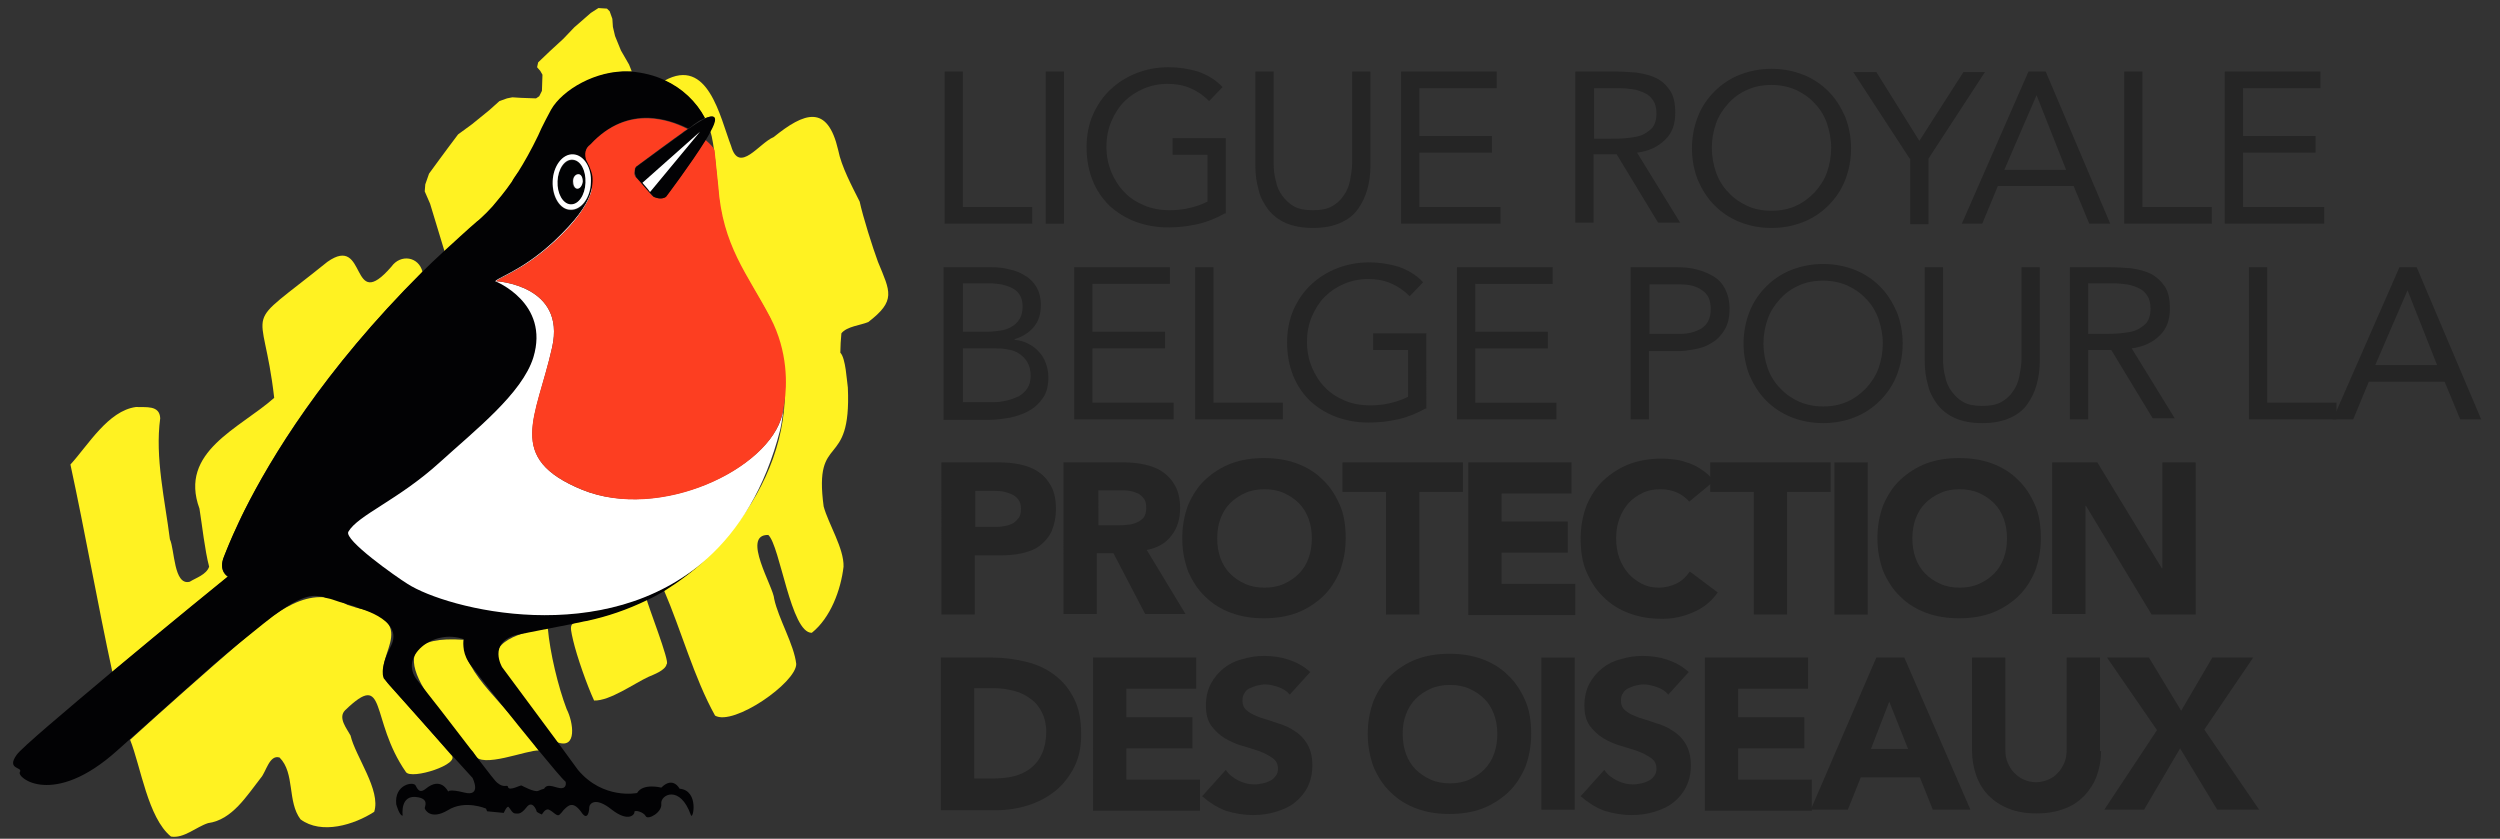 <svg xmlns="http://www.w3.org/2000/svg" xmlns:xlink="http://www.w3.org/1999/xlink" id="Calque_1" x="0px" y="0px" width="465px" height="156px" viewBox="0 0 465 156" style="enable-background:new 0 0 465 156;" xml:space="preserve">
<rect x="0" y="0" width="465" height="156" fill="#333333" stroke="none"/>
<style type="text/css">
	.st0{fill:#FFF222;}
	.st1{fill:#020204;}
	.st2{fill:#FFFFFF;}
	.st3{fill:#FD3E21;}
	.st4{fill:#010203;}
	.st5{fill:#252525;}
</style>
<g>
	<g>
		<path class="st0" d="M41.7,103.5c0.1-0.4,2.5-6.2,3.8-8.6l0,0c4.8-9.6,14.6-26,33.1-44.3c-0.7-2.9-4.1-3.4-5.8-1    c-7.8,9-4.4-6.2-11.9-0.9C44.4,62,48.9,55.5,51,74C44.6,79.7,33.2,84,37.1,94.6c0.5,3.1,1,7.8,1.8,10.8c-0.5,1.5-2.5,2.1-3.6,2.8    c-3,0.8-2.8-6-3.7-7.9c-0.9-7.2-2.8-15.2-1.8-22.5c-0.1-2.5-2.7-2-4.5-2.1c-5.2,0.7-8.9,7.1-12.2,10.7c2.7,12.5,5.1,26.1,7.8,38.6    c10.4-8.7,21.5-17.7,21.5-17.7S40.5,106.3,41.7,103.5"></path>
		<path class="st0" d="M163.3,48.7c-1-2.7-2.8-8.4-3.4-11.2c-1.4-2.8-3.4-6.5-4-9.6c-2-8.6-6.3-7-12-2.4c-2.7,1.1-6.4,6.9-7.9,1.7    c-2.1-5.5-4.3-16.7-12.4-12.2c3.3,1.5,5.9,4,7.5,7c1.2-0.5,2.8-0.9,1,2.4c0.8,2.1,1.2,8.7,1.4,10.2c0.7,11.2,5.4,16.4,9.7,24.5    c8.7,20.8-4.3,41.2-19.7,50.7c3.2,7.4,5.6,16.3,9.5,23.3c3.4,2,15.1-6.1,15.1-9.6c-0.4-3.6-3.3-8.4-4.1-12.1    c-0.1-2.2-6.2-12-1.1-11.9c2.2,2,4.2,18.3,8.1,18.2c3.5-2.8,5.4-8,5.9-12.3c0.1-3.4-2.8-7.9-3.7-11.2c-1.9-14.1,5.2-6.4,4.5-22.1    c-0.2-1.3-0.4-5.5-1.4-6.5c0-1,0.1-2.6,0.2-3.6c1-1.3,3.6-1.5,5-2.1C166.7,55.9,165.6,54.3,163.3,48.7z"></path>
		<path class="st0" d="M109,115.4c-3.2,0.4-3.1,0.6-2.4,3.7c0.7,3,2.6,8.4,3.9,11.2c2.9,0.1,7.5-3.2,10.1-4.4    c0.9-0.4,3.2-1.2,3.4-2.4c0.7-0.2-3.7-11.4-3.7-12C116.6,113.3,112.8,114.6,109,115.4z"></path>
		<path class="st0" d="M77.3,132.8l-4.8-5.3h0c-4.8-4.7,7.2-11.6-6.7-14.6l0.8,0.2c-0.7-0.2-1.4-0.4-2-0.6v0    c-6.9-4.1-13.4,1.3-20.2,7.2c-5.7,4.9-14.6,12.8-20.2,17.9c2,5,3.3,14.5,7.6,18c2.4,0.4,4.7-1.8,6.9-2.5c4.5-0.6,7.2-5.1,9.8-8.4    c1-1.1,1.6-4.4,3.5-3.8c2.9,2.9,1.4,8.2,3.9,11.5c3.9,2.9,10,1,13.7-1.4c1.3-4-3.5-10.3-4.4-14.2c-0.7-1.3-2.4-3.3-1-4.7    c7.9-7.6,4.5,1.7,11.3,11.5c1,1.5,10.4-1.5,8.4-3.2l0,0L77.3,132.8L77.3,132.8z"></path>
		<path class="st0" d="M93.2,124.1l10.3,13.9l0,0c4,1.6,3.1-3.8,1.9-6.1c-1.6-4.2-3.1-10.5-3.5-15C97.3,117.3,89.9,119.6,93.2,124.1    "></path>
		<path class="st0" d="M86.2,119c-18.8-1.3-4,13.7,2.1,21.4c1.1,2.7,9.9-1,11.9-0.8C94.3,130.9,86.2,125.6,86.2,119"></path>
		<path class="st0" d="M88.8,41.2l2-1.9l0.9-0.9c1-1.1,2.3-2.7,3.6-4.6l0.3-0.5l0.8-1.3l0.1,0.1c1.3-2,2.6-4.2,3.8-6.9    c0.6-1.5,2.4-4.8,2.4-4.8c2.1-3.7,8.4-7.3,14.5-7.1c0.1,0,0.2,0,0.3,0l-0.1-0.3l-0.4-1l-1.5-2.6l-1.1-2.7l-0.4-1.7l-0.1-1.5    l-0.5-1.4l-0.5-0.5l-1.6-0.1l-1.4,0.9l-3.1,2.7l-2,2.1l-2.5,2.3l-2.2,2.1l-0.2,0.9l0.6,0.7l0.4,0.7l-0.1,3l-0.5,1l-0.6,0.4    l-2.8-0.1l-1.6-0.1l-1,0.2l-1.4,0.5L91,20.5l-3.2,2.6L85.2,25l-1.8,2.4l-1.7,2.3l-1.9,2.6l-0.7,2L79,35.6l1,2.3l2.7,8.9    C84.7,44.9,86.7,43.1,88.8,41.2C88.8,41.3,88.8,41.2,88.8,41.2"></path>
		<path class="st1" d="M100.2,139.6c2.4,2.9,4.3,5.2,5,5.8c0,0,0.3,1.1-0.7,1.2c-1,0.1-2.6-1.1-3.3,0.1c-0.3,0.1-0.7,0.2-1.1,0.4    c-0.7,0.3-2.9-0.9-3.1-1c-0.2-0.1-2.3,1.1-2.5,0.3c-0.1-0.6-0.7,0.3-2-0.8c-0.4-0.3-1.6-1.9-3.3-4.1c-0.3-0.4-0.6-0.8-0.9-1.2    c-0.2-0.3-0.4-0.6-0.7-0.9c-3.5-4.6-8-10.4-10-12.9c-3.5-4.3,2.9-9.7,8.7-7.6c-0.2,0.9-0.3,2.9,1.4,5    C89.2,125.9,95.5,133.9,100.2,139.6 M109.9,34.1c-0.1,2.9-1.8,5.1-3.8,5c-2-0.1-3.5-2.5-3.3-5.3c0.1-2.9,1.8-5.1,3.8-5    C108.6,28.8,110.1,31.2,109.9,34.1 M131.6,103.8c-18.9,17-48.4,9.4-55.7,4.7c-2.1-1.3-11.8-8.3-11-9.7c1.8-3.1,9.3-5.8,17-12.9    c6.6-6,15.4-12.8,17.4-19.5c3.1-10.1-7.1-14.2-7.1-14.2c1.1-1,6.7-2.6,13.6-10.1c2.9-3.2,4-5.6,4.4-7.3c0.3-2,0-2.6-0.2-3.2    c-0.1-0.3-0.2-0.6-0.3-0.8c0,0-0.6-1.2-0.6-1.2c-0.5-1.7,0.3-2.5,0.7-2.7c0.1-0.1,0.1-0.1,0.1-0.1c3.5-3.8,7.3-5,10.8-4.9    c2.7,0.1,5.3,1,7.3,2c0.4-0.2,0.7-0.4,1-0.7c0.7-0.5,1.3-0.9,1.4-0.9c0.1,0,0.2-0.1,0.3-0.1c0.2-0.1,0.3-0.2,0.4-0.3c0,0,0,0,0,0    c-1.6-3-4.2-5.5-7.5-7c-1.9-0.9-4-1.4-6.3-1.6c-0.1,0-0.2,0-0.3,0c-6.1-0.3-12.4,3.4-14.5,7.1c0,0-1.8,3.3-2.4,4.8    c-1.3,2.7-2.6,5-3.8,6.9c-0.4,0.6-0.8,1.1-1.1,1.7c-1.3,1.9-2.6,3.4-3.6,4.6c-1.6,1.8-2.7,2.7-2.9,2.8c0,0,0,0,0,0    c-2.1,1.8-4.1,3.7-6.1,5.5c-1.4,1.3-2.8,2.6-4.1,3.9C60.1,69,50.3,85.4,45.5,94.9c-0.4,0.8-0.7,1.5-1,2.1    c-1.7,3.5-2.5,5.7-2.8,6.4c-1.2,2.8,0.7,3.8,0.7,3.8s-11.1,9-21.5,17.7c-8.7,7.3-17,14.3-17.8,15.5c-2,2.8,1.2,2.2,0.6,3.2    c-0.7,1,6.2,6.7,18.1-4C42.5,121.1,40.3,123,49,116c0,0,0,0,0,0c5.2-4.2,8.2-5.5,10.3-5.1c0.2,0,0.8,0.1,1.3,0.3    c0.6,0.1,1.2,0.3,1.2,0.3c0.8,0.3,1.8,0.6,2.9,0.9c0.6,0.2,1.3,0.4,2,0.6l-0.8-0.1c0,0,9.5,2.1,6.8,7.3c-2.3,4.4-1.3,6-1.3,6    l1.1,1.3l4.7,5.3l6.7,7.5l4,4.4c0,0,1.8,3.6-1.6,2.7c-2.8-0.7-3-0.2-2.9-0.1c-0.1-0.2-1.4-2.9-4.2-0.6c-1,0.8-1.4,0.4-1.9-0.6    c-0.4-0.8-4-0.2-3.6,3.5c0,0,0.6,2.2,1.2,2.1c0,0-0.6-4.1,2.9-3.4c2,0.4,1.2,1.7,1.2,2c0,0.3,1.1,2.3,4.3,0.4    c3.2-2,7.1-0.3,7.1-0.3l0.2,0.5l3.1,0.3c0,0,0.6-1.4,0.9-1.1c0.3,0.3,0.7,1.2,1.2,1.2c0.5,0,1,0.3,2.1-1.1    c1.1-1.5,1.9,0.5,1.9,0.7c0,0.2,1,0.6,1,0.6s0.6-1.2,1.3-0.9c0.9,0.4,1.5,1.4,2,0.9c0.3-0.3,0.5-0.5,0.7-0.8    c0.9-0.9,1.8-1.9,3.5,0.6c1,1.3,1.3-0.4,1.3-1.1c0-0.7,1.1-2.1,4.2,0.4c3.1,2.4,4.3,0.9,4.2,0.4c0-0.4,1.7,0,2.1,0.8    c0.4,0.8,3.1-0.7,2.9-2.3c-0.2-1.7,3.5-3.6,5.5,2.1c0.4,1.1,1.6-4.6-2.1-4.9c0,0-1.2-2.4-3.4-0.2c0,0-3.4-0.9-4.5,1    c0,0-6.3,1.3-11-4.3l-3.8-5.2l-10.3-13.9c0,0-2.7-4.5,2.6-6l6.1-1.2l4.1-0.8l0.9-0.2c0.7-0.1,1.3-0.3,2-0.4h0    c3.8-0.8,7.6-2.1,11.3-3.9c1.1-0.5,2.2-1.1,3.2-1.7C126.3,108.2,129,106.2,131.6,103.8"></path>
		<path class="st2" d="M120.6,21.9c-3.5-0.1-7.4,1.1-10.8,4.9c0,0,0,0-0.1,0.1c0.1-0.1,0.1-0.1,0.1-0.1    C113.2,23,117.1,21.8,120.6,21.9"></path>
		<path class="st2" d="M145.5,77.1c-2.4,10.1-22.8,19.8-37.2,14c-14.4-5.9-8.5-13.3-5.6-26.5c2.6-11.6-10.4-12.3-10.4-12.3    c1.1-1,6.7-2.6,13.6-10.1c2.1-2.3,3.3-4.3,3.9-5.9c0.2-0.4,0.3-0.7,0.3-1.1c0-0.1,0-0.2,0-0.3c-0.3,1.7-1.4,4.1-4.4,7.3    c-6.9,7.5-12.5,9.1-13.6,10.1c0,0,10.2,4,7.1,14.2c-2.1,6.7-10.8,13.5-17.4,19.5c-7.7,7-15.2,9.8-17,12.9c-0.9,1.5,8.9,8.4,11,9.7    c7.3,4.7,36.8,12.3,55.7-4.7c5.9-5.3,10.8-13,13.6-23.9c0,0,0.5-2,0.7-5C145.7,76.3,145.5,77.1,145.5,77.1"></path>
		<path class="st3" d="M131.2,26c-2.7,4.5-7.4,10.6-7.4,10.6s-0.7,0.7-2.3,0c0-0.1-0.1-0.1-0.2-0.2c-1-1.2-2-2.4-3.1-3.5    c0,0,0,0,0,0c-0.1-0.2-0.2-0.4-0.2-0.6c0,0,0,0,0,0c0,0,0-0.1,0-0.1c0,0,0-0.1,0-0.1c0-0.3,0.1-0.5,0.1-0.8    c0.1-0.1,0.1-0.2,0.2-0.3c2.2-1.6,6.7-5,9.6-7c0,0,0,0,0,0c-0.1,0.1-0.2,0.1-0.3,0.2c-0.3,0.2-0.6,0.4-0.8,0.5l0,0    c0.3-0.2,0.6-0.4,0.8-0.5c0.1-0.1,0.2-0.1,0.3-0.2c-2.1-1.1-4.6-1.9-7.3-2c-3.5-0.1-7.3,1.1-10.8,4.9c0,0-0.1,0-0.1,0.1    c-0.3,0.2-1.2,1-0.7,2.7c0,0,0.6,1.2,0.6,1.2c0.1,0.2,0.2,0.6,0.3,0.8c0.2,0.6,0.5,1.3,0.2,3.2c0,0.1,0,0.2,0,0.3    c-0.1,0.4-0.2,0.8-0.3,1.1c-0.6,1.6-1.8,3.5-3.9,5.9c-6.9,7.5-12.5,9.1-13.6,10.1c0,0,13,0.7,10.4,12.3c-3,13.2-8.8,20.6,5.6,26.5    c14.4,5.9,34.8-3.8,37.2-14c0,0,0.2-0.8,0.4-2.2c0.5-3.2,0.7-9.5-2.6-15.8c-4.3-8.2-8.9-13.3-9.7-24.5c0,0-0.6-5.6-0.7-6.7    c0,0,0-0.1-0.1-0.1C132.7,27.4,132.1,26.8,131.2,26"></path>
		<path class="st1" d="M121,35.6l-0.1,0.1c-0.5-0.6-1-1.1-1.4-1.7l10.7-9.5L121,35.6z M128,24C128,24,128,24,128,24    c-2.8,2-7.4,5.4-9.6,7c-0.1,0.1-0.1,0.2-0.2,0.3c-0.1,0.2-0.1,0.5-0.1,0.8c0,0,0,0.1,0,0.1c0,0,0,0.1,0,0.1c0,0,0,0,0,0    c0.1,0.2,0.2,0.4,0.2,0.6c0,0,0,0,0,0c1,1.2,2,2.4,3.1,3.5c0.1,0.1,0.1,0.1,0.2,0.2c1.5,0.7,2.3,0,2.3,0s4.6-6.1,7.4-10.6    c0.3-0.5,0.6-1,0.8-1.4c0-0.1,0.1-0.1,0.1-0.2c1.8-3.3,0.2-2.9-1-2.4h0C130.1,22.6,129,23.3,128,24"></path>
		<path class="st2" d="M119.5,34c0.5,0.6,1,1.1,1.4,1.7l0.1-0.1l9.2-11.1L119.5,34z"></path>
		<path class="st4" d="M108.3,33.8c0,0.7-0.5,1.3-1,1.3c-0.5,0-0.9-0.6-0.8-1.4c0-0.8,0.5-1.3,1-1.3C108,32.4,108.4,33,108.3,33.8     M106.5,29.8c-1.4-0.1-2.7,1.7-2.8,4c-0.1,2.3,1,4.2,2.4,4.3c1.4,0.1,2.7-1.7,2.8-4C109,31.7,108,29.8,106.5,29.8"></path>
		<path class="st2" d="M108.9,34c-0.1,2.3-1.3,4.1-2.8,4c-1.4-0.1-2.5-2-2.4-4.3c0.1-2.3,1.3-4.1,2.8-4C108,29.8,109,31.7,108.9,34     M106.6,28.7c-2-0.1-3.7,2.2-3.8,5c-0.1,2.9,1.4,5.3,3.3,5.3c2,0.1,3.7-2.2,3.8-5C110.1,31.2,108.6,28.8,106.6,28.7"></path>
		<path class="st2" d="M106.6,33.7c0,0.7,0.3,1.4,0.8,1.4c0.5,0,0.9-0.6,1-1.3c0-0.8-0.3-1.4-0.8-1.4C107,32.4,106.6,33,106.6,33.7"></path>
	</g>
	<g>
		<path class="st5" d="M175.7,13.3h3.4v25.2h12.9v3.1h-16.3V13.3z"></path>
		<path class="st5" d="M194.5,13.3h3.4v28.3h-3.4V13.3z"></path>
		<path class="st5" d="M227.8,39.7c-1.6,0.9-3.3,1.6-5.1,2c-1.8,0.4-3.6,0.6-5.5,0.6c-2.2,0-4.2-0.4-6.1-1.1c-1.8-0.7-3.4-1.7-4.8-3    c-1.3-1.3-2.4-2.9-3.1-4.7c-0.7-1.8-1.1-3.8-1.1-6.1c0-2.2,0.4-4.3,1.2-6.1c0.8-1.8,1.9-3.4,3.3-4.7c1.4-1.3,3-2.3,4.8-3    c1.8-0.7,3.8-1.1,6-1.1c1.9,0,3.7,0.3,5.4,0.8c1.7,0.6,3.3,1.5,4.6,2.9l-2.5,2.6c-1-1-2.1-1.8-3.5-2.4c-1.4-0.6-2.8-0.8-4.2-0.8    c-1.6,0-3.1,0.3-4.5,0.9c-1.4,0.6-2.6,1.4-3.6,2.4c-1,1-1.8,2.3-2.4,3.7c-0.6,1.4-0.9,3-0.9,4.7c0,1.7,0.3,3.2,0.9,4.7    c0.6,1.4,1.4,2.7,2.4,3.7c1,1.1,2.3,1.9,3.7,2.5c1.4,0.6,3,0.9,4.8,0.9c1.1,0,2.3-0.1,3.6-0.4c1.3-0.3,2.4-0.7,3.4-1.2v-8.7h-6.5    v-3.1h9.9V39.7z"></path>
		<path class="st5" d="M254.9,30.9c0,1.5-0.2,3-0.6,4.4c-0.4,1.4-1,2.6-1.8,3.7c-0.8,1.1-1.9,1.9-3.3,2.5c-1.4,0.6-3,0.9-5,0.9    c-1.9,0-3.6-0.3-5-0.9c-1.4-0.6-2.5-1.5-3.3-2.5c-0.8-1.1-1.5-2.3-1.8-3.7c-0.4-1.4-0.6-2.8-0.6-4.4V13.3h3.4v17    c0,1.1,0.1,2.3,0.4,3.3c0.2,1.1,0.6,2,1.2,2.8c0.6,0.8,1.3,1.5,2.2,2c0.9,0.5,2.1,0.7,3.5,0.7c1.4,0,2.6-0.2,3.5-0.7    c0.9-0.5,1.7-1.2,2.2-2c0.6-0.8,1-1.8,1.2-2.8c0.2-1.1,0.4-2.2,0.4-3.3v-17h3.4V30.9z"></path>
		<path class="st5" d="M260.6,13.3h17.8v3.1H264v8.9h13.5v3.1H264v10.1h15.1v3.1h-18.5V13.3z"></path>
		<path class="st5" d="M293.1,13.3h7.2c1.4,0,2.7,0.1,4.1,0.2c1.3,0.2,2.6,0.5,3.6,1c1.1,0.5,1.9,1.3,2.6,2.3c0.7,1,1,2.4,1,4.2    c0,2.1-0.6,3.8-1.9,5c-1.3,1.3-3,2.1-5.2,2.4l8,13h-4.1l-7.7-12.7h-4.3v12.7h-3.4V13.3z M296.5,25.8h3c0.9,0,1.9,0,2.9-0.1    c1-0.1,1.9-0.2,2.8-0.5c0.8-0.3,1.5-0.8,2.1-1.4c0.5-0.6,0.8-1.5,0.8-2.7c0-1-0.2-1.8-0.6-2.4c-0.4-0.6-0.9-1.1-1.6-1.4    c-0.7-0.3-1.4-0.6-2.2-0.7c-0.8-0.1-1.6-0.2-2.5-0.2h-4.7V25.8z"></path>
		<path class="st5" d="M329.5,42.4c-2.2,0-4.1-0.4-5.9-1.1c-1.8-0.7-3.4-1.8-4.7-3.1c-1.3-1.3-2.3-2.9-3.1-4.7    c-0.7-1.8-1.1-3.8-1.1-5.9c0-2.1,0.4-4.1,1.1-5.9c0.7-1.8,1.8-3.4,3.1-4.7c1.3-1.3,2.9-2.4,4.7-3.1c1.8-0.7,3.8-1.1,5.9-1.1    c2.2,0,4.1,0.4,5.9,1.1c1.8,0.7,3.4,1.8,4.7,3.1c1.3,1.3,2.3,2.9,3.1,4.7c0.7,1.8,1.1,3.8,1.1,5.9c0,2.1-0.4,4.1-1.1,5.9    c-0.7,1.8-1.8,3.4-3.1,4.7c-1.3,1.3-2.9,2.4-4.7,3.1C333.6,42,331.7,42.4,329.5,42.4z M329.5,39.2c1.7,0,3.2-0.3,4.5-0.9    c1.4-0.6,2.5-1.5,3.5-2.5c1-1.1,1.8-2.3,2.3-3.7c0.5-1.4,0.8-3,0.8-4.6c0-1.6-0.3-3.1-0.8-4.6c-0.5-1.4-1.3-2.7-2.3-3.7    c-1-1.1-2.2-1.9-3.5-2.5c-1.4-0.6-2.9-0.9-4.5-0.9c-1.7,0-3.2,0.3-4.5,0.9c-1.4,0.6-2.6,1.5-3.5,2.5c-1,1.1-1.8,2.3-2.3,3.7    c-0.5,1.4-0.8,3-0.8,4.6c0,1.6,0.3,3.2,0.8,4.6c0.5,1.4,1.3,2.7,2.3,3.7c1,1.1,2.2,1.9,3.5,2.5C326.3,38.9,327.8,39.2,329.5,39.2z    "></path>
		<path class="st5" d="M355.2,29.5l-10.5-16.1h4.3l8,12.8l8.2-12.8h4l-10.5,16.1v12.2h-3.4V29.5z"></path>
		<path class="st5" d="M377.3,13.3h3.2l12,28.3h-3.9l-2.9-7h-14.1l-2.9,7h-3.8L377.3,13.3z M378.8,17.7L378.8,17.7l-6,13.9h11.5    L378.8,17.7z"></path>
		<path class="st5" d="M395.1,13.3h3.4v25.2h12.9v3.1h-16.3V13.3z"></path>
		<path class="st5" d="M413.8,13.3h17.8v3.1h-14.4v8.9h13.5v3.1h-13.5v10.1h15.1v3.1h-18.5V13.3z"></path>
	</g>
	<g>
		<path class="st5" d="M175.7,49.7h8.6c1.2,0,2.3,0.1,3.4,0.4c1.1,0.2,2.1,0.6,3,1.2c0.9,0.5,1.6,1.3,2.1,2.1c0.5,0.9,0.8,2,0.8,3.3    c0,1.7-0.4,3-1.3,4.1c-0.9,1.1-2.1,1.8-3.6,2.3v0.1c0.9,0.1,1.8,0.3,2.5,0.7c0.8,0.4,1.5,0.9,2,1.5c0.6,0.6,1,1.3,1.3,2.1    c0.3,0.8,0.5,1.7,0.5,2.6c0,1.6-0.3,2.9-1,3.9c-0.7,1-1.5,1.8-2.6,2.4c-1.1,0.6-2.2,1-3.6,1.3c-1.3,0.2-2.6,0.4-3.9,0.4h-8.4V49.7    z M179.1,61.7h4.6c0.8,0,1.6-0.1,2.3-0.2c0.8-0.1,1.4-0.3,2.1-0.7c0.6-0.3,1.1-0.8,1.5-1.4c0.4-0.6,0.6-1.4,0.6-2.4    c0-0.9-0.2-1.6-0.5-2.1c-0.3-0.5-0.8-1-1.4-1.3c-0.6-0.3-1.2-0.5-2-0.7c-0.7-0.1-1.5-0.2-2.2-0.2h-5V61.7z M179.1,74.8h5.7    c0.8,0,1.6-0.1,2.5-0.3c0.8-0.2,1.5-0.5,2.2-0.8c0.7-0.4,1.2-0.9,1.6-1.5c0.4-0.6,0.6-1.4,0.6-2.3c0-1-0.2-1.8-0.6-2.5    c-0.4-0.7-0.9-1.2-1.5-1.6c-0.6-0.4-1.3-0.7-2.2-0.8c-0.8-0.2-1.6-0.2-2.5-0.2h-5.8V74.8z"></path>
		<path class="st5" d="M199.8,49.7h17.8v3.1h-14.4v8.9h13.5v3.1h-13.5v10.1h15.1V78h-18.5V49.7z"></path>
		<path class="st5" d="M222.3,49.7h3.4v25.2h12.9V78h-16.3V49.7z"></path>
		<path class="st5" d="M265.1,76c-1.6,0.9-3.3,1.6-5.1,2c-1.8,0.4-3.6,0.6-5.5,0.6c-2.2,0-4.2-0.4-6.1-1.1c-1.8-0.7-3.4-1.7-4.8-3    c-1.3-1.3-2.4-2.9-3.1-4.7c-0.7-1.8-1.1-3.8-1.1-6.1c0-2.2,0.4-4.3,1.2-6.1c0.8-1.8,1.9-3.4,3.3-4.7c1.4-1.3,3-2.3,4.8-3    c1.8-0.7,3.8-1.1,6-1.1c1.9,0,3.7,0.3,5.4,0.8c1.7,0.6,3.3,1.5,4.6,2.9l-2.5,2.6c-1-1-2.1-1.8-3.5-2.4c-1.4-0.6-2.8-0.8-4.2-0.8    c-1.6,0-3.1,0.3-4.5,0.9c-1.4,0.6-2.6,1.4-3.6,2.4c-1,1-1.8,2.3-2.4,3.7c-0.6,1.4-0.9,3-0.9,4.7c0,1.7,0.3,3.2,0.9,4.7    c0.6,1.4,1.4,2.7,2.4,3.7c1,1.1,2.3,1.9,3.7,2.5c1.4,0.6,3,0.9,4.8,0.9c1.1,0,2.3-0.1,3.6-0.4c1.3-0.3,2.4-0.7,3.4-1.2v-8.7h-6.5    v-3.1h9.9V76z"></path>
		<path class="st5" d="M271,49.7h17.8v3.1h-14.4v8.9h13.5v3.1h-13.5v10.1h15.1V78H271V49.7z"></path>
		<path class="st5" d="M303.4,49.7h8.4c1.3,0,2.6,0.1,3.7,0.4c1.2,0.3,2.2,0.7,3.2,1.3s1.7,1.4,2.2,2.4s0.8,2.2,0.8,3.7    c0,1.5-0.3,2.8-0.9,3.8c-0.6,1-1.3,1.8-2.3,2.4c-0.9,0.6-1.9,1-3,1.2c-1.1,0.2-2.1,0.4-3.1,0.4h-5.7V78h-3.4V49.7z M306.8,62.1    h5.7c1.7,0,3-0.4,4.1-1.1c1.1-0.8,1.6-1.9,1.6-3.5s-0.5-2.8-1.6-3.5c-1.1-0.8-2.4-1.1-4.1-1.1h-5.7V62.1z"></path>
		<path class="st5" d="M339.1,78.7c-2.2,0-4.1-0.4-5.9-1.1c-1.8-0.7-3.4-1.8-4.7-3.1c-1.3-1.3-2.3-2.9-3.1-4.7    c-0.7-1.8-1.1-3.8-1.1-5.9c0-2.1,0.4-4.1,1.1-5.9c0.7-1.8,1.8-3.4,3.1-4.7c1.3-1.3,2.9-2.4,4.7-3.1c1.8-0.7,3.8-1.1,5.9-1.1    c2.2,0,4.1,0.4,5.9,1.1c1.8,0.7,3.4,1.8,4.7,3.1c1.3,1.3,2.3,2.9,3.1,4.7c0.7,1.8,1.1,3.8,1.1,5.9c0,2.1-0.4,4.1-1.1,5.9    c-0.7,1.8-1.8,3.4-3.1,4.7c-1.3,1.3-2.9,2.4-4.7,3.1C343.3,78.3,341.3,78.7,339.1,78.7z M339.1,75.6c1.7,0,3.2-0.3,4.5-0.9    c1.4-0.6,2.5-1.5,3.5-2.5c1-1.1,1.8-2.3,2.3-3.7c0.5-1.4,0.8-3,0.8-4.6c0-1.6-0.3-3.1-0.8-4.6c-0.5-1.4-1.3-2.7-2.3-3.7    c-1-1.1-2.2-1.9-3.5-2.5c-1.4-0.6-2.9-0.9-4.5-0.9c-1.7,0-3.2,0.3-4.5,0.9c-1.4,0.6-2.6,1.5-3.5,2.5c-1,1.1-1.8,2.3-2.3,3.7    c-0.5,1.4-0.8,3-0.8,4.6c0,1.6,0.3,3.2,0.8,4.6s1.3,2.7,2.3,3.7c1,1.1,2.2,1.9,3.5,2.5C336,75.3,337.5,75.6,339.1,75.6z"></path>
		<path class="st5" d="M379.4,67.2c0,1.5-0.2,3-0.6,4.4c-0.4,1.4-1,2.6-1.8,3.7c-0.8,1.1-1.9,1.9-3.3,2.5c-1.4,0.6-3,0.9-5,0.9    s-3.6-0.3-5-0.9c-1.4-0.6-2.5-1.5-3.3-2.5c-0.8-1.1-1.5-2.3-1.8-3.7c-0.4-1.4-0.6-2.8-0.6-4.4V49.7h3.4v17c0,1.1,0.1,2.3,0.4,3.3    c0.2,1.1,0.6,2,1.2,2.8c0.6,0.8,1.3,1.5,2.2,2c0.9,0.5,2.1,0.7,3.5,0.7s2.6-0.2,3.5-0.7c0.9-0.5,1.7-1.2,2.2-2    c0.6-0.8,1-1.8,1.2-2.8c0.2-1.1,0.4-2.2,0.4-3.3v-17h3.4V67.2z"></path>
		<path class="st5" d="M385.1,49.7h7.2c1.4,0,2.7,0.1,4.1,0.2c1.3,0.2,2.6,0.5,3.6,1s1.9,1.3,2.6,2.3c0.7,1,1,2.4,1,4.2    c0,2.1-0.6,3.8-1.9,5c-1.3,1.3-3,2.1-5.2,2.4l8,13h-4.1l-7.7-12.7h-4.3V78h-3.4V49.7z M388.4,62.1h3c0.9,0,1.9,0,2.9-0.1    c1-0.1,1.9-0.2,2.8-0.5c0.8-0.3,1.5-0.8,2.1-1.4c0.5-0.6,0.8-1.5,0.8-2.7c0-1-0.2-1.8-0.6-2.4c-0.4-0.6-0.9-1.1-1.6-1.4    c-0.7-0.3-1.4-0.6-2.2-0.7c-0.8-0.1-1.6-0.2-2.5-0.2h-4.7V62.1z"></path>
		<path class="st5" d="M418.3,49.7h3.4v25.2h12.9V78h-16.3V49.7z"></path>
		<path class="st5" d="M446.3,49.7h3.2l12,28.3h-3.9l-2.9-7h-14.1l-2.9,7h-3.8L446.3,49.7z M447.8,54L447.8,54l-6,13.9h11.5    L447.8,54z"></path>
	</g>
	<g>
		<path class="st5" d="M175.1,86h10.5c1.5,0,2.9,0.1,4.2,0.4c1.3,0.3,2.4,0.7,3.4,1.4c1,0.7,1.7,1.5,2.3,2.6    c0.6,1.1,0.9,2.5,0.9,4.2c0,1.7-0.3,3-0.8,4.2c-0.5,1.1-1.3,2-2.2,2.7c-0.9,0.7-2,1.1-3.3,1.4c-1.3,0.3-2.7,0.4-4.2,0.4h-4.6v11    h-6.2V86z M181.3,98h4.2c0.6,0,1.1-0.1,1.6-0.2c0.5-0.1,1-0.3,1.4-0.5c0.4-0.3,0.7-0.6,1-1c0.3-0.4,0.4-1,0.4-1.7    c0-0.7-0.2-1.3-0.5-1.7c-0.3-0.4-0.8-0.8-1.3-1c-0.5-0.2-1.1-0.4-1.7-0.5c-0.6-0.1-1.3-0.1-1.8-0.1h-3.2V98z"></path>
		<path class="st5" d="M197.9,86h10.9c1.4,0,2.8,0.1,4.1,0.4c1.3,0.3,2.4,0.7,3.4,1.4c1,0.7,1.7,1.5,2.3,2.6    c0.6,1.1,0.9,2.5,0.9,4.1c0,2-0.5,3.7-1.6,5.1c-1,1.4-2.6,2.3-4.6,2.7l7.2,11.9h-7.5l-5.9-11.3h-3.1v11.3h-6.2V86z M204.2,97.7    h3.7c0.6,0,1.2,0,1.8-0.1c0.6,0,1.2-0.2,1.7-0.4c0.5-0.2,0.9-0.5,1.3-0.9c0.3-0.4,0.5-1,0.5-1.8c0-0.7-0.1-1.3-0.4-1.7    c-0.3-0.4-0.7-0.8-1.1-1c-0.5-0.2-1-0.4-1.6-0.5c-0.6-0.1-1.2-0.1-1.7-0.1h-4.1V97.7z"></path>
		<path class="st5" d="M219.9,100.1c0-2.3,0.4-4.3,1.1-6.2c0.8-1.8,1.8-3.4,3.2-4.7c1.4-1.3,3-2.3,4.8-3c1.9-0.7,3.9-1,6.1-1    c2.2,0,4.2,0.3,6.1,1c1.9,0.7,3.5,1.7,4.8,3c1.4,1.3,2.4,2.9,3.2,4.7c0.8,1.8,1.1,3.9,1.1,6.2c0,2.3-0.4,4.3-1.1,6.2    c-0.8,1.8-1.8,3.4-3.2,4.7c-1.4,1.3-3,2.3-4.8,3c-1.9,0.7-3.9,1-6.1,1c-2.2,0-4.2-0.3-6.1-1c-1.9-0.7-3.5-1.7-4.8-3    c-1.4-1.3-2.4-2.9-3.2-4.7C220.3,104.4,219.9,102.4,219.9,100.1z M226.4,100.1c0,1.3,0.2,2.6,0.6,3.7c0.4,1.1,1,2.1,1.8,2.9    c0.8,0.8,1.7,1.4,2.8,1.9c1.1,0.5,2.3,0.7,3.6,0.7s2.5-0.2,3.6-0.7c1.1-0.5,2-1.1,2.8-1.9c0.8-0.8,1.4-1.8,1.8-2.9    c0.4-1.1,0.6-2.3,0.6-3.7c0-1.3-0.2-2.5-0.6-3.6c-0.4-1.1-1-2.1-1.8-2.9c-0.8-0.8-1.7-1.4-2.8-1.9c-1.1-0.5-2.3-0.7-3.6-0.7    s-2.5,0.2-3.6,0.7c-1.1,0.5-2,1.1-2.8,1.9c-0.8,0.8-1.4,1.8-1.8,2.9C226.6,97.6,226.4,98.8,226.4,100.1z"></path>
		<path class="st5" d="M257.8,91.5h-8.1V86h22.4v5.5H264v22.8h-6.2V91.5z"></path>
		<path class="st5" d="M273.1,86h19.2v5.8h-13V97h12.3v5.8h-12.3v5.8h13.7v5.8h-19.9V86z"></path>
		<path class="st5" d="M314.2,93.3c-0.6-0.7-1.4-1.3-2.3-1.7c-0.9-0.4-1.9-0.6-3.1-0.6c-1.2,0-2.3,0.2-3.3,0.7    c-1,0.5-1.9,1.1-2.6,1.9c-0.7,0.8-1.3,1.8-1.7,2.9c-0.4,1.1-0.6,2.3-0.6,3.6c0,1.3,0.2,2.6,0.6,3.7c0.4,1.1,1,2.1,1.7,2.9    c0.7,0.8,1.6,1.4,2.5,1.9c1,0.5,2,0.7,3.1,0.7c1.3,0,2.4-0.3,3.4-0.8c1-0.5,1.8-1.3,2.4-2.2l5.2,3.9c-1.2,1.7-2.7,2.9-4.6,3.7    c-1.8,0.8-3.7,1.2-5.7,1.2c-2.2,0-4.2-0.3-6.1-1c-1.9-0.7-3.5-1.7-4.8-3c-1.4-1.3-2.4-2.9-3.2-4.7c-0.8-1.8-1.1-3.9-1.1-6.2    c0-2.3,0.4-4.3,1.1-6.2c0.8-1.8,1.8-3.4,3.2-4.7c1.4-1.3,3-2.3,4.8-3c1.9-0.7,3.9-1,6.1-1c0.8,0,1.6,0.1,2.5,0.2    c0.9,0.1,1.7,0.4,2.6,0.7c0.8,0.3,1.6,0.7,2.4,1.3c0.8,0.5,1.5,1.2,2.1,2L314.2,93.3z"></path>
		<path class="st5" d="M326.2,91.5h-8.1V86h22.4v5.5h-8.1v22.8h-6.2V91.5z"></path>
		<path class="st5" d="M341.2,86h6.2v28.3h-6.2V86z"></path>
		<path class="st5" d="M349.2,100.1c0-2.3,0.4-4.3,1.1-6.2c0.8-1.8,1.8-3.4,3.2-4.7c1.4-1.3,3-2.3,4.8-3c1.9-0.7,3.9-1,6.1-1    s4.2,0.3,6.1,1c1.9,0.7,3.5,1.7,4.8,3c1.4,1.3,2.4,2.9,3.2,4.7c0.8,1.8,1.1,3.9,1.1,6.2c0,2.3-0.4,4.3-1.1,6.2    c-0.8,1.8-1.8,3.4-3.2,4.7c-1.4,1.3-3,2.3-4.8,3c-1.9,0.7-3.9,1-6.1,1s-4.2-0.3-6.1-1c-1.9-0.7-3.5-1.7-4.8-3    c-1.4-1.3-2.4-2.9-3.2-4.7C349.6,104.4,349.2,102.4,349.2,100.1z M355.7,100.1c0,1.3,0.2,2.6,0.6,3.7c0.4,1.1,1,2.1,1.8,2.9    c0.8,0.8,1.7,1.4,2.8,1.9c1.1,0.5,2.3,0.7,3.6,0.7s2.5-0.2,3.6-0.7c1.1-0.5,2-1.1,2.8-1.9c0.8-0.8,1.4-1.8,1.8-2.9    c0.4-1.1,0.6-2.3,0.6-3.7c0-1.3-0.2-2.5-0.6-3.6c-0.4-1.1-1-2.1-1.8-2.9c-0.8-0.8-1.7-1.4-2.8-1.9c-1.1-0.5-2.3-0.7-3.6-0.7    s-2.5,0.2-3.6,0.7c-1.1,0.5-2,1.1-2.8,1.9c-0.8,0.8-1.4,1.8-1.8,2.9C355.9,97.6,355.7,98.8,355.7,100.1z"></path>
		<path class="st5" d="M381.6,86h8.5l12,19.7h0.1V86h6.2v28.3h-8.2L388,94.1h-0.1v20.1h-6.2V86z"></path>
	</g>
	<g>
		<path class="st5" d="M175.1,122.3h9.3c2.3,0,4.4,0.3,6.5,0.8c2,0.5,3.8,1.3,5.3,2.5c1.5,1.1,2.7,2.6,3.6,4.4    c0.9,1.8,1.3,4,1.3,6.6c0,2.3-0.4,4.3-1.3,6.1c-0.9,1.7-2,3.2-3.5,4.4c-1.5,1.2-3.2,2.1-5.1,2.7c-1.9,0.6-3.9,0.9-6,0.9h-10.2    V122.3z M181.3,144.8h3.2c1.4,0,2.8-0.1,4-0.4c1.2-0.3,2.3-0.8,3.2-1.5c0.9-0.7,1.6-1.6,2.1-2.7c0.5-1.1,0.8-2.5,0.8-4.1    c0-1.4-0.3-2.6-0.8-3.6c-0.5-1-1.2-1.9-2.1-2.5c-0.9-0.7-1.9-1.2-3.1-1.5c-1.2-0.3-2.4-0.5-3.7-0.5h-3.7V144.8z"></path>
		<path class="st5" d="M203.3,122.3h19.2v5.8h-13v5.3h12.3v5.8h-12.3v5.8h13.7v5.8h-19.9V122.3z"></path>
		<path class="st5" d="M239.9,129.2c-0.5-0.6-1.2-1.1-2.1-1.4c-0.9-0.3-1.7-0.5-2.5-0.5c-0.5,0-0.9,0.1-1.4,0.2    c-0.5,0.1-0.9,0.3-1.4,0.5s-0.8,0.5-1,0.9c-0.3,0.4-0.4,0.8-0.4,1.4c0,0.9,0.3,1.5,1,2c0.6,0.5,1.4,0.8,2.4,1.2c1,0.3,2,0.6,3.1,1    c1.1,0.3,2.2,0.8,3.1,1.4c1,0.6,1.8,1.4,2.4,2.4c0.6,1,1,2.3,1,4c0,1.6-0.3,2.9-0.9,4.1c-0.6,1.2-1.4,2.1-2.4,2.9    c-1,0.8-2.2,1.3-3.5,1.7c-1.3,0.4-2.7,0.6-4.2,0.6c-1.8,0-3.5-0.3-5.1-0.8c-1.6-0.6-3-1.5-4.4-2.7l4.4-4.9c0.6,0.9,1.4,1.5,2.4,2    c1,0.5,2,0.7,3,0.7c0.5,0,1-0.1,1.5-0.2c0.5-0.1,1-0.3,1.4-0.5c0.4-0.2,0.7-0.5,1-0.9c0.3-0.4,0.4-0.8,0.4-1.3c0-0.9-0.3-1.5-1-2    c-0.7-0.5-1.5-0.9-2.5-1.3c-1-0.3-2.1-0.7-3.2-1c-1.1-0.3-2.2-0.8-3.2-1.4c-1-0.6-1.8-1.4-2.5-2.3c-0.7-1-1-2.2-1-3.8    c0-1.5,0.3-2.8,0.9-4c0.6-1.1,1.4-2.1,2.4-2.9c1-0.8,2.2-1.4,3.5-1.7c1.3-0.4,2.6-0.6,4-0.6c1.6,0,3.1,0.2,4.6,0.7    c1.5,0.5,2.8,1.2,4,2.3L239.9,129.2z"></path>
		<path class="st5" d="M254.4,136.5c0-2.3,0.4-4.3,1.1-6.2c0.8-1.8,1.8-3.4,3.2-4.7c1.4-1.3,3-2.3,4.8-3c1.9-0.7,3.9-1,6.1-1    c2.2,0,4.2,0.3,6.1,1c1.9,0.7,3.5,1.7,4.8,3c1.4,1.3,2.4,2.9,3.2,4.7c0.8,1.8,1.1,3.9,1.1,6.2c0,2.3-0.4,4.3-1.1,6.2    c-0.8,1.8-1.8,3.4-3.2,4.7c-1.4,1.3-3,2.3-4.8,3c-1.9,0.7-3.9,1-6.1,1c-2.2,0-4.2-0.3-6.1-1c-1.9-0.7-3.5-1.7-4.8-3    c-1.4-1.3-2.4-2.9-3.2-4.7C254.8,140.8,254.4,138.7,254.4,136.5z M260.9,136.5c0,1.3,0.2,2.6,0.6,3.7c0.4,1.1,1,2.1,1.8,2.9    c0.8,0.8,1.7,1.4,2.8,1.9c1.1,0.5,2.3,0.7,3.6,0.7s2.5-0.2,3.6-0.7c1.1-0.5,2-1.1,2.8-1.9c0.8-0.8,1.4-1.8,1.8-2.9    c0.4-1.1,0.6-2.3,0.6-3.7c0-1.3-0.2-2.5-0.6-3.6c-0.4-1.1-1-2.1-1.8-2.9c-0.8-0.8-1.7-1.4-2.8-1.9c-1.1-0.5-2.3-0.7-3.6-0.7    s-2.5,0.2-3.6,0.7c-1.1,0.5-2,1.1-2.8,1.9c-0.8,0.8-1.4,1.8-1.8,2.9C261.1,133.9,260.9,135.1,260.9,136.5z"></path>
		<path class="st5" d="M286.7,122.3h6.2v28.3h-6.2V122.3z"></path>
		<path class="st5" d="M310.3,129.2c-0.5-0.6-1.2-1.1-2.1-1.4c-0.9-0.3-1.7-0.5-2.5-0.5c-0.5,0-0.9,0.1-1.4,0.2    c-0.5,0.1-0.9,0.3-1.4,0.5c-0.4,0.2-0.8,0.5-1,0.9c-0.3,0.4-0.4,0.8-0.4,1.4c0,0.9,0.3,1.5,1,2c0.6,0.5,1.4,0.8,2.4,1.2    c1,0.3,2,0.6,3.1,1c1.1,0.3,2.2,0.8,3.1,1.4c1,0.6,1.8,1.4,2.4,2.4c0.6,1,1,2.3,1,4c0,1.6-0.3,2.9-0.9,4.1    c-0.6,1.2-1.4,2.1-2.4,2.9c-1,0.8-2.2,1.3-3.5,1.7c-1.3,0.4-2.7,0.6-4.2,0.6c-1.8,0-3.5-0.3-5.1-0.8c-1.6-0.6-3-1.5-4.4-2.7    l4.4-4.9c0.6,0.9,1.4,1.5,2.4,2c1,0.5,2,0.7,3,0.7c0.5,0,1-0.1,1.5-0.2c0.5-0.1,1-0.3,1.4-0.5c0.4-0.2,0.7-0.5,1-0.9    c0.3-0.4,0.4-0.8,0.4-1.3c0-0.9-0.3-1.5-1-2c-0.7-0.5-1.5-0.9-2.5-1.3c-1-0.3-2.1-0.7-3.2-1c-1.1-0.3-2.2-0.8-3.2-1.4    c-1-0.6-1.8-1.4-2.5-2.3c-0.7-1-1-2.2-1-3.8c0-1.5,0.3-2.8,0.9-4c0.6-1.1,1.4-2.1,2.4-2.9c1-0.8,2.2-1.4,3.5-1.7    c1.3-0.4,2.6-0.6,4-0.6c1.6,0,3.1,0.2,4.6,0.7c1.5,0.5,2.8,1.2,4,2.3L310.3,129.2z"></path>
		<path class="st5" d="M317.1,122.3h19.2v5.8h-13v5.3h12.3v5.8h-12.3v5.8H337v5.8h-19.9V122.3z"></path>
		<path class="st5" d="M349,122.3h5.2l12.3,28.3h-7l-2.4-6h-11l-2.4,6h-6.9L349,122.3z M351.4,130.5l-3.4,8.8h6.9L351.4,130.5z"></path>
		<path class="st5" d="M390.8,139.7c0,1.7-0.3,3.2-0.8,4.6c-0.5,1.4-1.3,2.6-2.3,3.7c-1,1-2.2,1.9-3.7,2.4c-1.5,0.6-3.2,0.9-5.2,0.9    c-2,0-3.7-0.3-5.2-0.9c-1.5-0.6-2.7-1.4-3.7-2.4c-1-1-1.8-2.3-2.3-3.7c-0.5-1.4-0.8-3-0.8-4.6v-17.4h6.2v17.1    c0,0.9,0.1,1.7,0.4,2.4c0.3,0.7,0.7,1.4,1.2,1.9c0.5,0.5,1.1,1,1.8,1.3c0.7,0.3,1.5,0.5,2.3,0.5s1.6-0.2,2.3-0.5    c0.7-0.3,1.3-0.7,1.8-1.3c0.5-0.5,0.9-1.2,1.2-1.9c0.3-0.7,0.4-1.6,0.4-2.4v-17.1h6.2V139.7z"></path>
		<path class="st5" d="M401.2,135.8l-9.3-13.5h7.8l6,9.9l5.8-9.9h7.6l-9.1,13.4l10.2,14.9h-7.8l-6.9-11.4l-6.7,11.4h-7.4    L401.2,135.8z"></path>
	</g>
</g>
</svg>